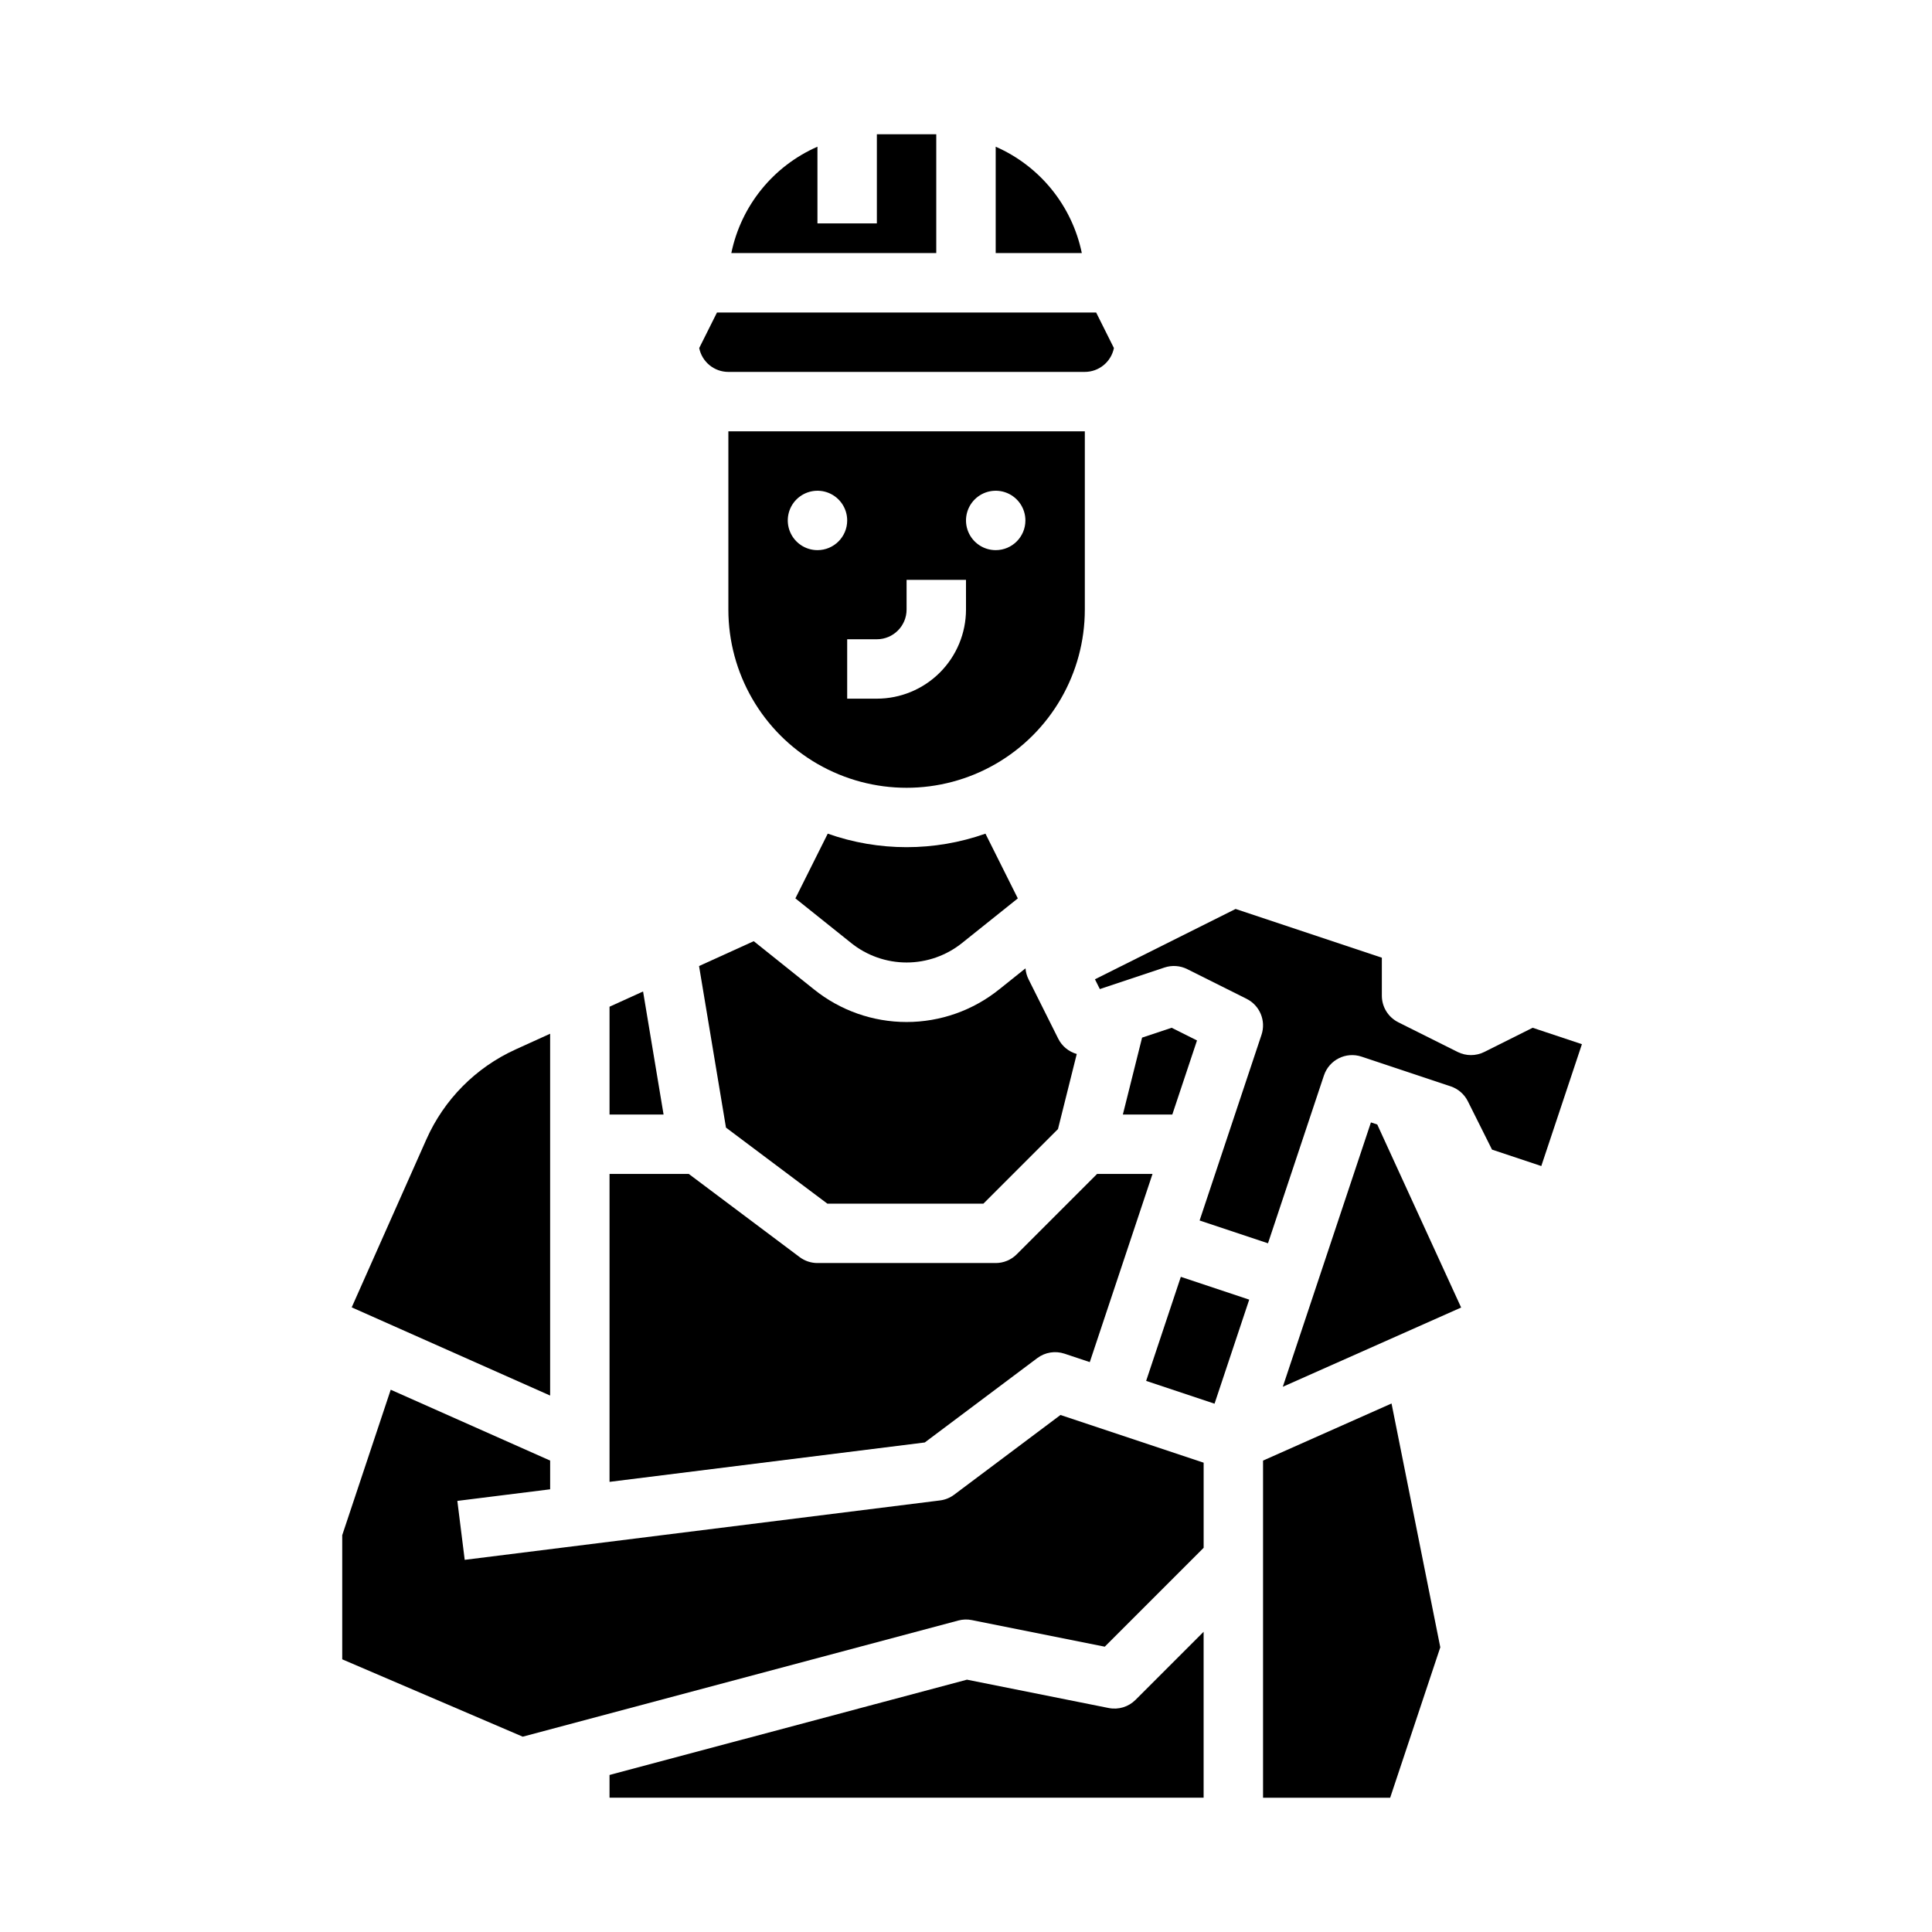 <?xml version="1.0" encoding="UTF-8"?>
<!-- Uploaded to: ICON Repo, www.svgrepo.com, Generator: ICON Repo Mixer Tools -->
<svg fill="#000000" width="800px" height="800px" version="1.1" viewBox="144 144 512 512" xmlns="http://www.w3.org/2000/svg">
 <g>
  <path d="m363.36 364.93-8.574 17.152 14.719 11.777c4.18 3.371 9.387 5.211 14.754 5.211 5.367 0 10.574-1.84 14.754-5.211l14.719-11.777-8.574-17.152c-13.523 4.773-28.273 4.773-41.797 0z"/>
  <path d="m363.26 462.98h41.348l19.77-19.77 4.973-19.891v-0.004c-2.133-0.598-3.914-2.066-4.906-4.051l-7.871-15.742c-0.453-0.906-0.727-1.895-0.805-2.906l-6.926 5.543v-0.004c-6.965 5.621-15.641 8.688-24.59 8.688-8.949 0-17.625-3.066-24.59-8.688l-15.914-12.73-14.492 6.586 7.137 42.816z"/>
  <path d="m314.42 406.75-8.887 4.039v28.566h14.32z"/>
  <path d="m431.49 305.54v-47.234h-94.465v47.234c0 16.875 9 32.465 23.613 40.902 14.617 8.438 32.621 8.438 47.234 0 14.613-8.438 23.617-24.027 23.617-40.902zm-70.848-15.742-0.004-0.004c-3.184 0-6.051-1.918-7.269-4.859-1.219-2.941-0.547-6.328 1.703-8.578 2.254-2.25 5.641-2.926 8.582-1.707s4.859 4.09 4.859 7.273c0 4.348-3.527 7.871-7.875 7.871zm39.359 15.742c-0.008 6.262-2.5 12.262-6.926 16.691-4.43 4.426-10.43 6.918-16.691 6.922h-7.871v-15.742h7.871c4.344-0.004 7.867-3.527 7.871-7.871v-7.871h15.742zm7.871-15.742v-0.004c-3.184 0-6.055-1.918-7.273-4.859-1.219-2.941-0.543-6.328 1.707-8.578s5.637-2.926 8.578-1.707c2.941 1.219 4.859 4.09 4.859 7.273 0 4.348-3.523 7.871-7.871 7.871z"/>
  <path d="m407.87 182.88v28.191h22.824c-2.59-12.543-11.098-23.051-22.824-28.191z"/>
  <path d="m418.89 503.91c2.066-1.551 4.762-1.988 7.215-1.172l6.699 2.234 16.625-49.871h-14.684l-21.309 21.312c-1.477 1.477-3.481 2.305-5.566 2.305h-47.234c-1.703 0-3.359-0.551-4.723-1.574l-29.387-22.043h-20.992v81.609l83.543-10.441z"/>
  <path d="m337.02 242.56h94.465c3.746-0.004 6.973-2.648 7.715-6.32l-4.711-9.426h-100.48l-4.711 9.422v0.004c0.742 3.672 3.969 6.316 7.719 6.32z"/>
  <path d="m392.12 179.58h-15.742v23.617h-15.746v-20.32c-11.727 5.141-20.234 15.648-22.824 28.191h54.312z"/>
  <path d="m507.31 441.45-23.355 70.062 47.262-21.004-22.227-48.5z"/>
  <path d="m478.72 531.07v89.348h33.688l13.285-39.867-12.922-64.613z"/>
  <path d="m447.74 509.95 9.191-27.574 18.125 6.043-9.191 27.574z"/>
  <path d="m550.17 416.37-12.828 6.414c-2.215 1.105-4.824 1.105-7.043 0l-15.742-7.871v-0.004c-2.668-1.332-4.352-4.059-4.352-7.039v-10.07l-38.758-12.918-37.273 18.637 1.297 2.598 17.137-5.715h0.004c1.98-0.66 4.144-0.508 6.012 0.426l15.742 7.871v0.004c3.504 1.75 5.188 5.812 3.949 9.527l-16.406 49.211 18.125 6.043 14.828-44.488h0.004c1.375-4.121 5.832-6.352 9.957-4.977l23.617 7.871c1.98 0.66 3.617 2.078 4.551 3.945l6.414 12.828 13.055 4.352 10.766-32.297z"/>
  <path d="m396.85 540.12c-1.094 0.82-2.387 1.344-3.746 1.512l-125.95 15.742-1.953-15.621 24.594-3.074v-7.613l-42.25-18.777-12.852 38.555v32.891l47.832 20.5 115.45-30.785h-0.004c1.168-0.312 2.391-0.352 3.574-0.113l35.23 7.047 26.203-26.203v-22.555l-37.938-12.645z"/>
  <path d="m461.22 419.73-6.719-3.359-7.836 2.609-5.094 20.379h13.105z"/>
  <path d="m437.81 596.64-37.559-7.512-94.719 25.258v6.023h157.44v-43.969l-18.051 18.051v-0.004c-1.863 1.863-4.531 2.672-7.113 2.152z"/>
  <path d="m289.79 447.23v-29.281l-9.18 4.172h0.004c-10.523 4.777-18.926 13.254-23.617 23.816l-19.793 44.527 52.586 23.371z"/>
 </g>
</svg>